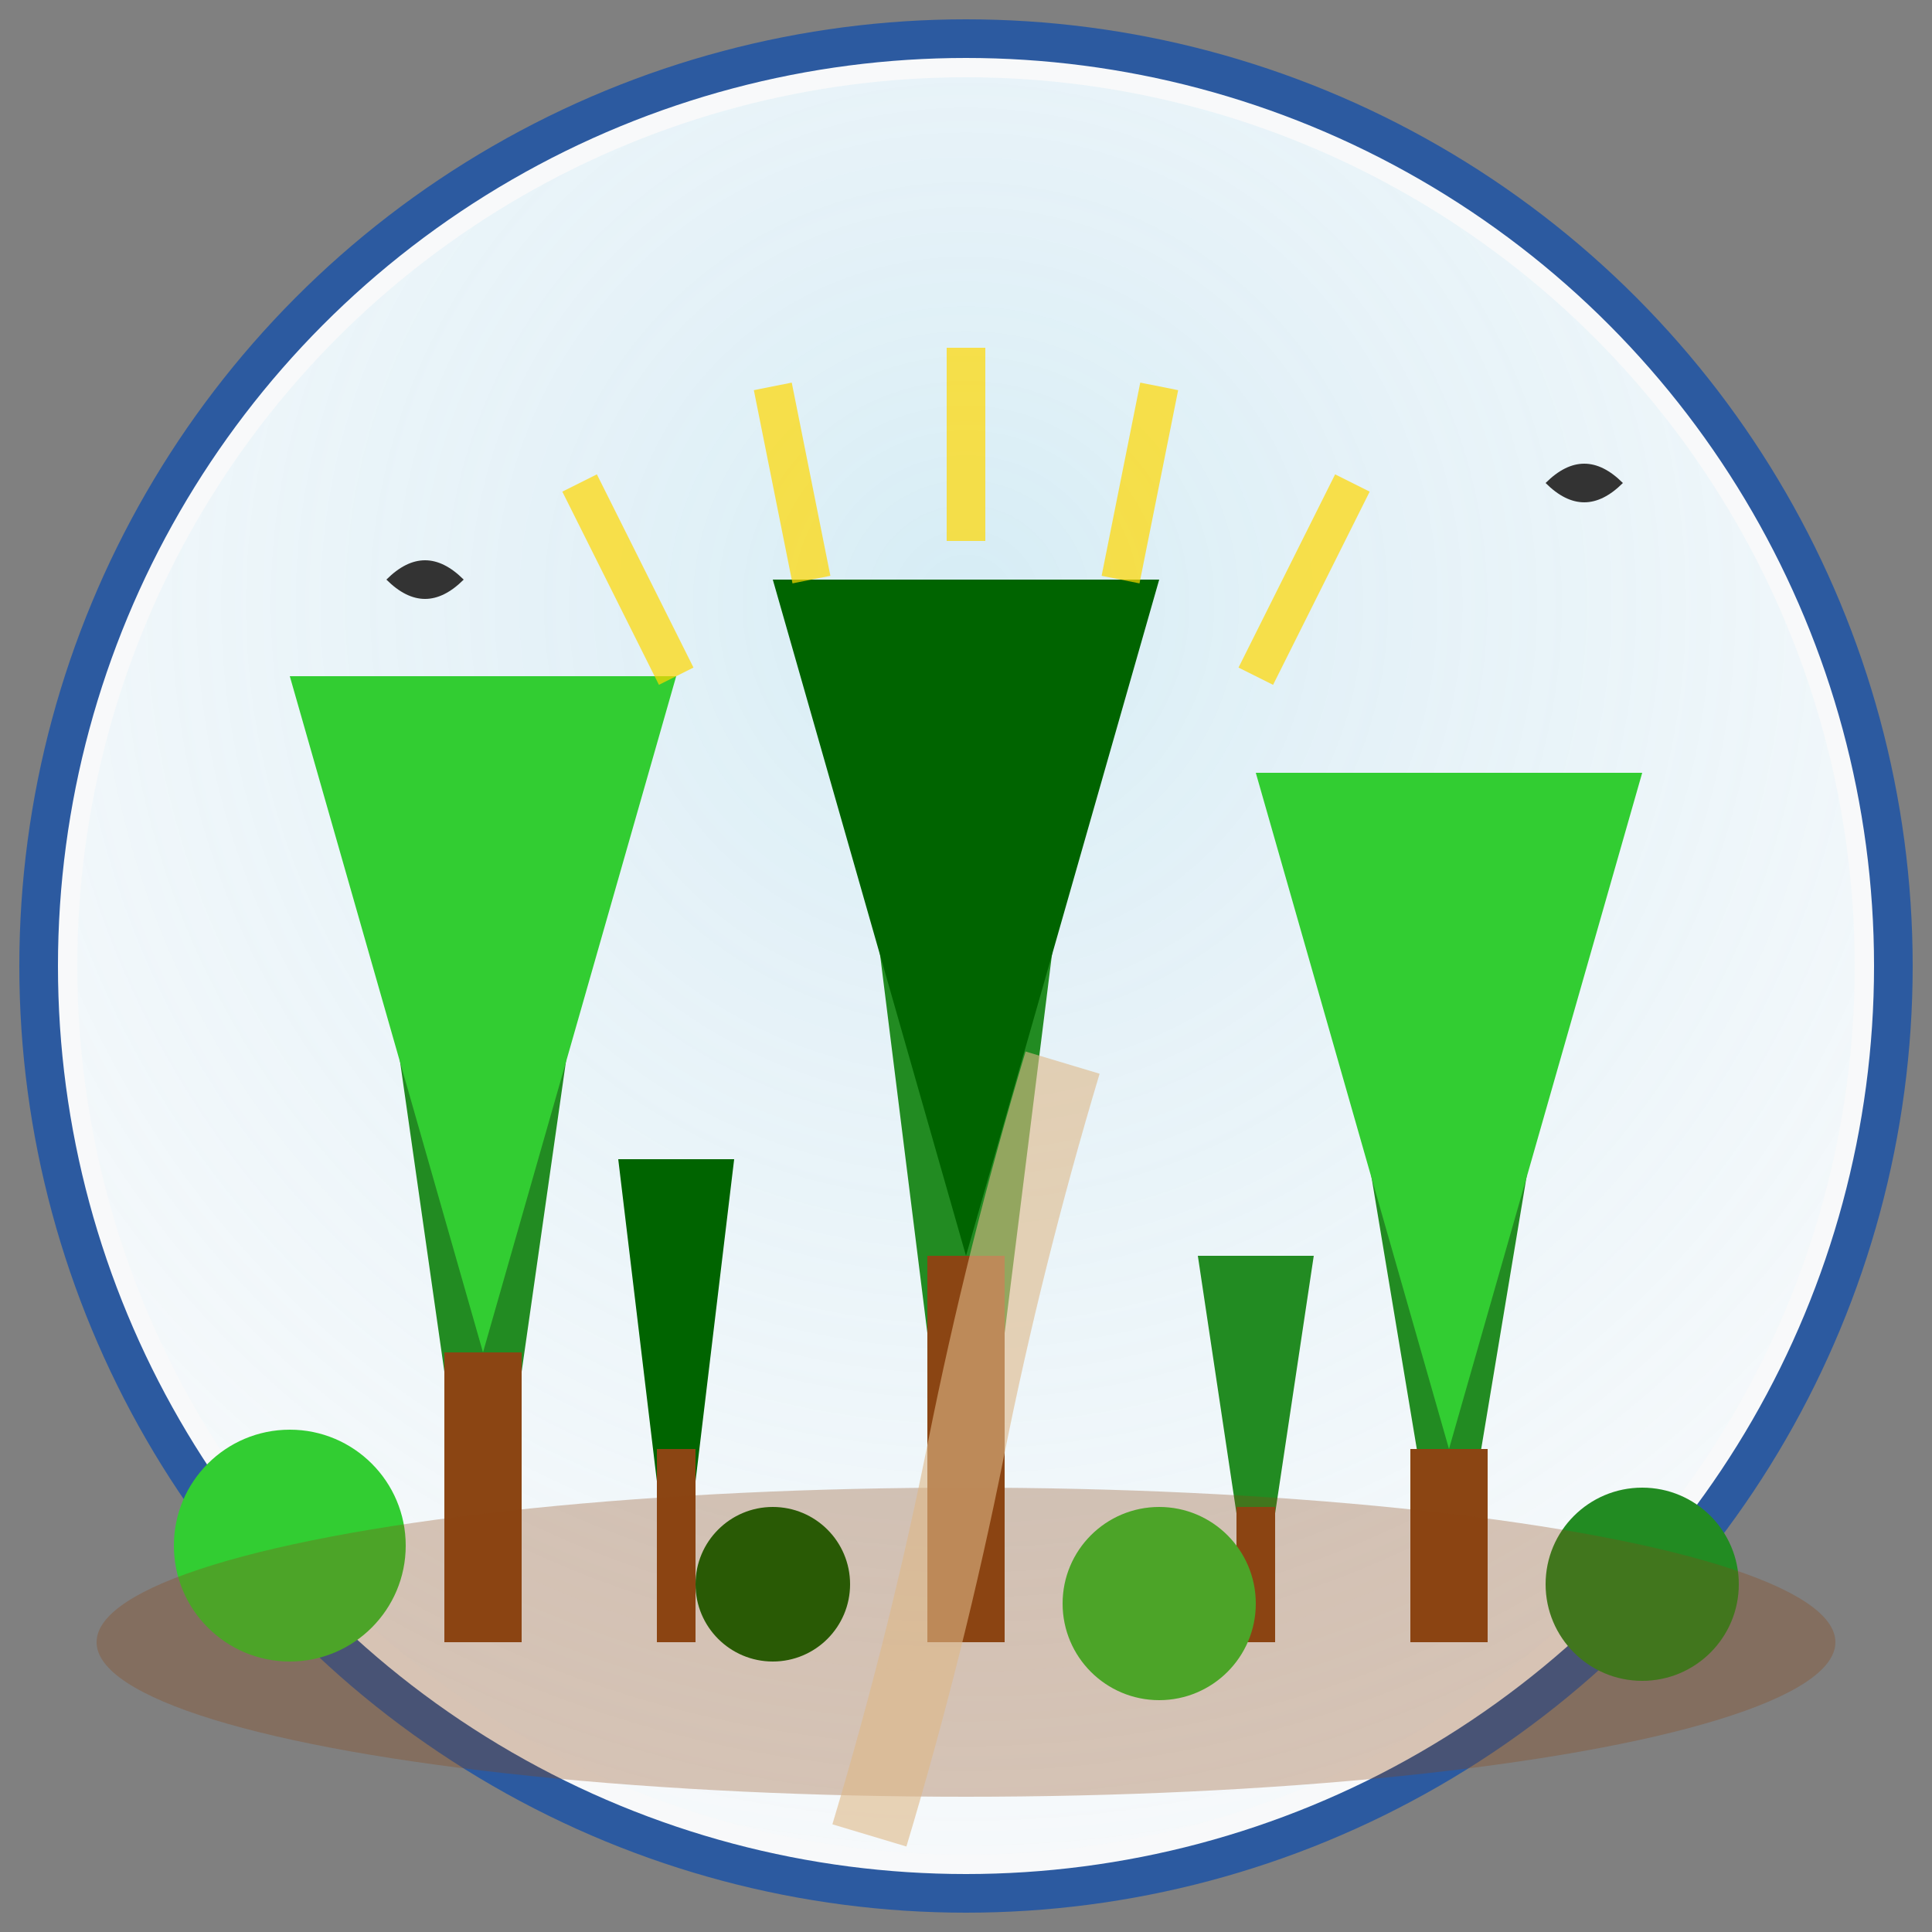 <svg width="100" height="100" viewBox="0 0 100 100" fill="none" xmlns="http://www.w3.org/2000/svg">
  <rect x="0" y="0" width="100" height="100" fill="#808080" stroke="none"/>
  <circle cx="50" cy="50" r="48" fill="#f8f9fa" stroke="#2c5aa0" stroke-width="2"/>
  <!-- Sky gradient background -->
  <defs>
    <radialGradient id="skyGrad" cx="50%" cy="30%" r="70%">
      <stop offset="0%" style="stop-color:#87ceeb;stop-opacity:0.3" />
      <stop offset="100%" style="stop-color:#e0f6ff;stop-opacity:0.1" />
    </radialGradient>
  </defs>
  <circle cx="50" cy="50" r="46" fill="url(#skyGrad)"/>
  
  <!-- Large trees -->
  <polygon points="25,85 20,50 30,50" fill="#228b22"/>
  <polygon points="25,70 15,35 35,35" fill="#32cd32"/>
  <rect x="23" y="70" width="4" height="15" fill="#8b4513"/>
  
  <polygon points="50,85 45,45 55,45" fill="#228b22"/>
  <polygon points="50,65 40,30 60,30" fill="#006400"/>
  <rect x="48" y="65" width="4" height="20" fill="#8b4513"/>
  
  <polygon points="75,85 70,55 80,55" fill="#228b22"/>
  <polygon points="75,75 65,40 85,40" fill="#32cd32"/>
  <rect x="73" y="75" width="4" height="10" fill="#8b4513"/>
  
  <!-- Medium trees -->
  <polygon points="35,85 32,60 38,60" fill="#006400"/>
  <rect x="34" y="75" width="2" height="10" fill="#8b4513"/>
  
  <polygon points="65,85 62,65 68,65" fill="#228b22"/>
  <rect x="64" y="78" width="2" height="7" fill="#8b4513"/>
  
  <!-- Small trees/bushes -->
  <circle cx="15" cy="80" r="6" fill="#32cd32"/>
  <circle cx="85" cy="82" r="5" fill="#228b22"/>
  <circle cx="40" cy="82" r="4" fill="#006400"/>
  <circle cx="60" cy="83" r="5" fill="#32cd32"/>
  
  <!-- Forest floor -->
  <ellipse cx="50" cy="85" rx="45" ry="8" fill="#8b4513" opacity="0.3"/>
  
  <!-- Path through forest -->
  <path d="M45 95 Q48 85 50 75 Q52 65 55 55" stroke="#deb887" stroke-width="4" fill="none" opacity="0.6"/>
  
  <!-- Sun rays -->
  <path d="M30 25 L35 35" stroke="#ffd700" stroke-width="2" opacity="0.7"/>
  <path d="M40 20 L42 30" stroke="#ffd700" stroke-width="2" opacity="0.7"/>
  <path d="M50 18 L50 28" stroke="#ffd700" stroke-width="2" opacity="0.7"/>
  <path d="M60 20 L58 30" stroke="#ffd700" stroke-width="2" opacity="0.7"/>
  <path d="M70 25 L65 35" stroke="#ffd700" stroke-width="2" opacity="0.7"/>
  
  <!-- Birds -->
  <path d="M20 30 Q22 28 24 30 Q22 32 20 30" fill="#333333"/>
  <path d="M80 25 Q82 23 84 25 Q82 27 80 25" fill="#333333"/>
</svg>
